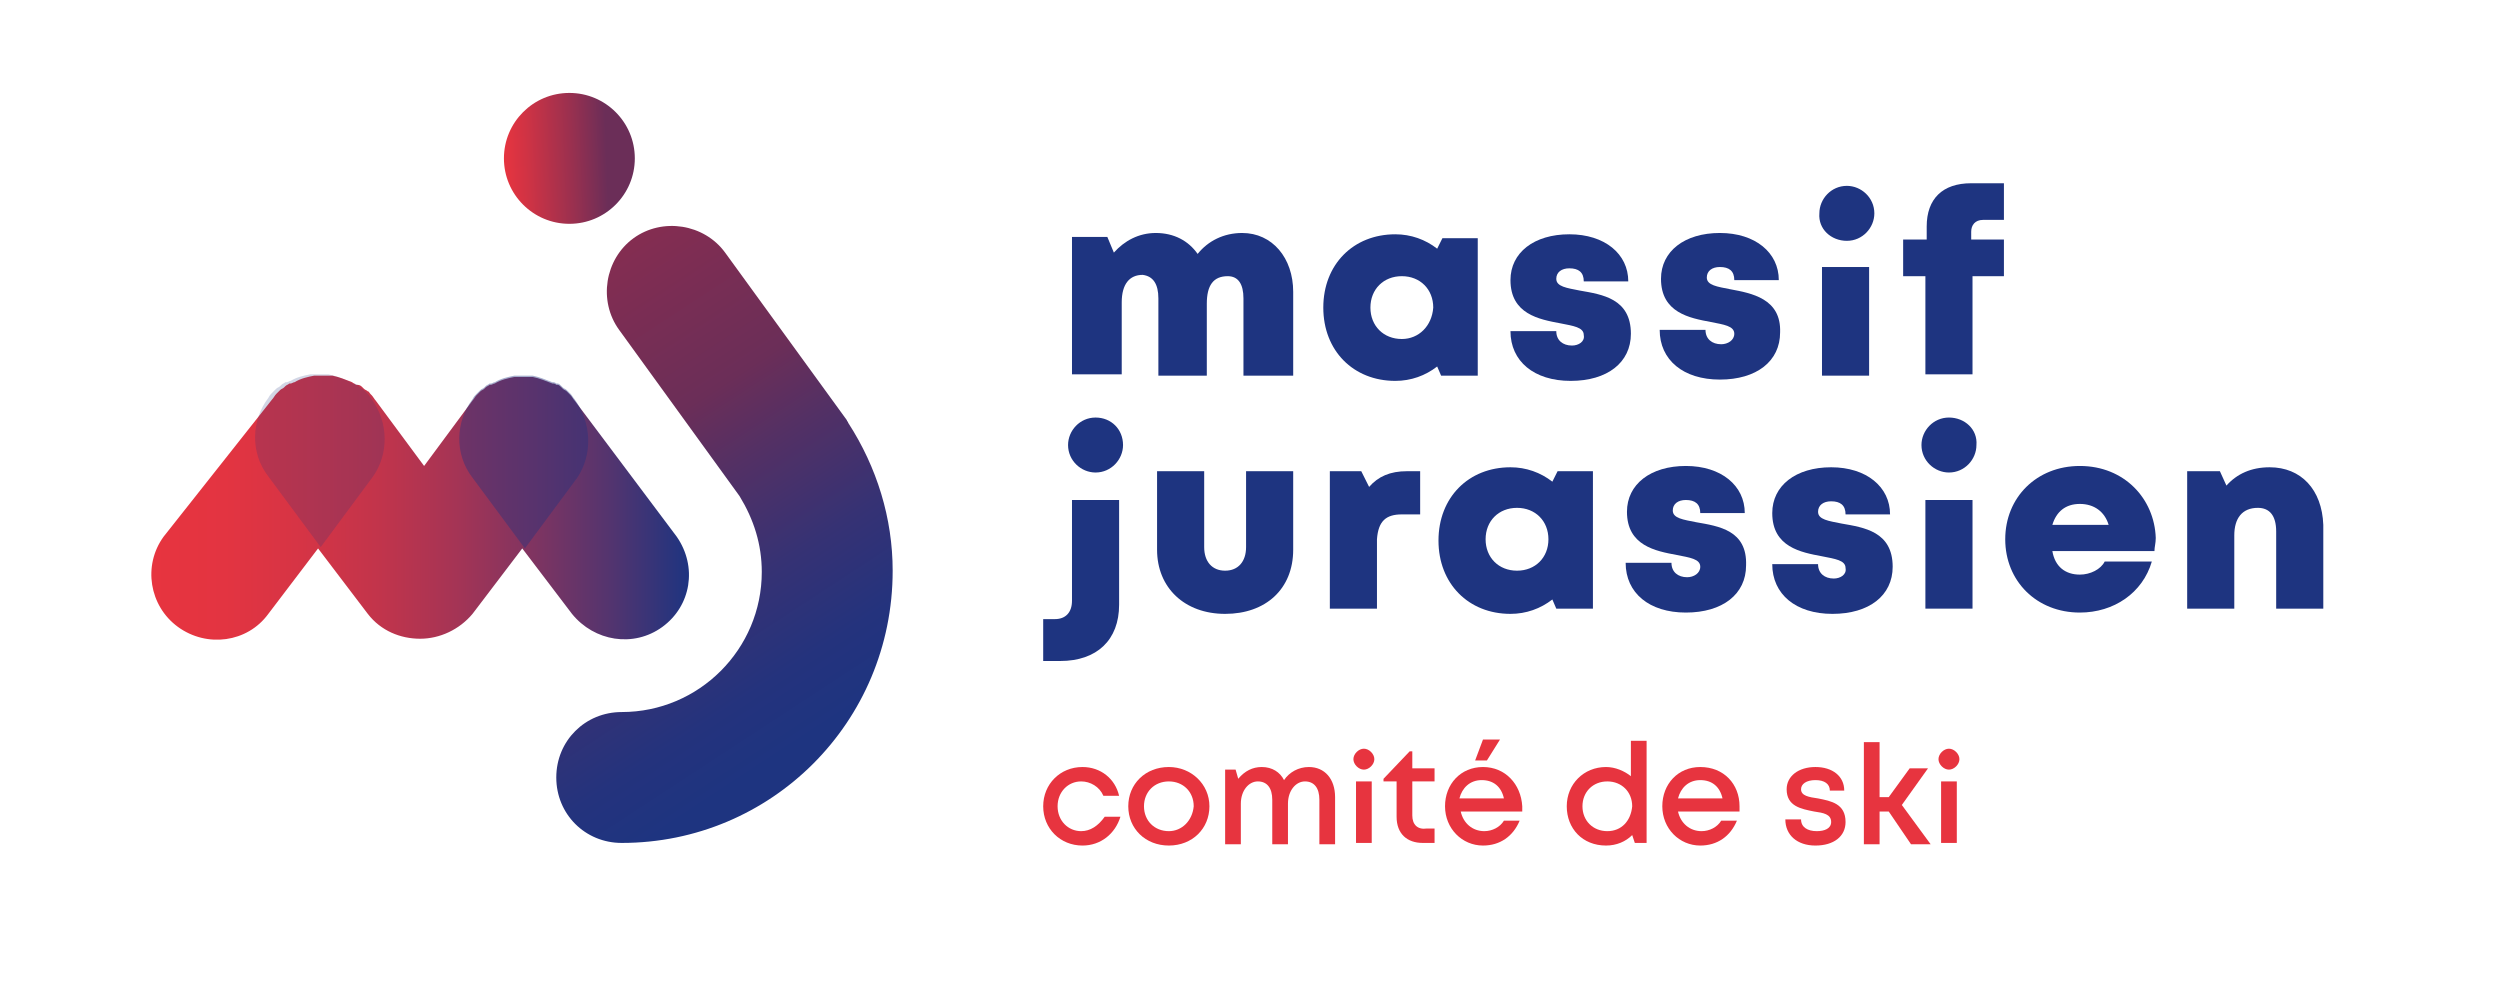 <?xml version="1.0" encoding="utf-8"?>
<!-- Generator: Adobe Illustrator 27.0.1, SVG Export Plug-In . SVG Version: 6.00 Build 0)  -->
<svg version="1.1" id="Calque_1" xmlns="http://www.w3.org/2000/svg" xmlns:xlink="http://www.w3.org/1999/xlink" x="0px" y="0px"
	 viewBox="0 0 191 77" style="enable-background:new 0 0 191 77;" xml:space="preserve">
<style type="text/css">
	.st0{fill:#E7343F;}
	.st1{fill:#1E3480;}
	.st2{fill:url(#SVGID_1_);}
	.st3{opacity:0.2;fill:#1E3480;}
	.st4{opacity:0.4;fill:#1E3480;}
	.st5{fill:url(#SVGID_00000172422890035582203610000003872188427183894701_);}
	.st6{fill:url(#SVGID_00000065048613973236683750000014516711017905713802_);}
</style>
<g>
	<g>
		<g>
			<path class="st0" d="M82.6,63.5c-1,0-1.8-0.8-1.8-1.9c0-1.1,0.8-1.9,1.8-1.9c0.7,0,1.4,0.4,1.7,1.1h1.2c-0.3-1.3-1.4-2.2-2.8-2.2
				c-1.7,0-3,1.3-3,3c0,1.7,1.3,3,3,3c1.4,0,2.5-0.9,2.9-2.2h-1.2C83.9,63.1,83.3,63.5,82.6,63.5z"/>
			<path class="st0" d="M89.3,58.6c-1.8,0-3.1,1.3-3.1,3c0,1.7,1.3,3,3.1,3s3.1-1.3,3.1-3S91,58.6,89.3,58.6z M89.3,63.5
				c-1.1,0-1.9-0.8-1.9-1.9c0-1.1,0.8-1.9,1.9-1.9c1.1,0,1.9,0.8,1.9,1.9C91.1,62.7,90.3,63.5,89.3,63.5z"/>
			<path class="st0" d="M100,58.6c-0.8,0-1.5,0.4-1.9,1c-0.3-0.6-0.9-1-1.7-1c-0.7,0-1.3,0.3-1.8,0.9l-0.2-0.7h-0.8v5.7h1.2v-3.1
				c0-1,0.6-1.7,1.3-1.7c0.7,0,1.1,0.5,1.1,1.4v3.4h1.2v-3.1c0-1,0.6-1.7,1.3-1.7c0.7,0,1.1,0.5,1.1,1.4v3.4h1.2v-3.6
				C102,59.5,101.2,58.6,100,58.6z"/>
			<rect x="103.6" y="59.7" class="st0" width="1.2" height="4.7"/>
			<path class="st0" d="M107.9,62.3v-2.6h1.7v-1h-1.7v-1.3h-0.2l-2,2.1v0.2h1v2.7c0,1.3,0.8,2,2,2h0.9v-1.1H109
				C108.3,63.4,107.9,63,107.9,62.3z"/>
			<path class="st0" d="M113.3,58.6c-1.7,0-2.9,1.3-2.9,3s1.3,3,2.9,3c1.3,0,2.3-0.7,2.8-1.9h-1.2c-0.3,0.5-0.9,0.8-1.5,0.8
				c-0.9,0-1.6-0.6-1.8-1.5h4.7c0-0.1,0-0.3,0-0.4C116.2,59.9,115,58.6,113.3,58.6z M111.5,61c0.2-0.8,0.8-1.4,1.7-1.4
				c0.9,0,1.5,0.5,1.7,1.4H111.5z"/>
			<polygon class="st0" points="114.6,56.5 113.3,56.5 112.7,58.1 113.6,58.1 			"/>
			<path class="st0" d="M124.6,59.3c-0.5-0.4-1.2-0.7-1.9-0.7c-1.7,0-3,1.3-3,3c0,1.7,1.2,3,3,3c0.8,0,1.5-0.3,2-0.8l0.2,0.6h0.9
				l0-7.8h-1.2L124.6,59.3z M122.8,63.5c-1.1,0-1.9-0.8-1.9-1.9c0-1.1,0.8-1.9,1.9-1.9c1.1,0,1.9,0.8,1.9,1.9
				C124.6,62.7,123.9,63.5,122.8,63.5z"/>
			<path class="st0" d="M129.9,58.6c-1.7,0-2.9,1.3-2.9,3s1.3,3,2.9,3c1.3,0,2.3-0.7,2.8-1.9h-1.2c-0.3,0.5-0.9,0.8-1.5,0.8
				c-0.9,0-1.6-0.6-1.8-1.5h4.7c0-0.1,0-0.3,0-0.4C132.9,59.9,131.7,58.6,129.9,58.6z M128.2,61c0.2-0.8,0.8-1.4,1.7-1.4
				c0.9,0,1.5,0.5,1.7,1.4H128.2z"/>
			<path class="st0" d="M138.9,61c-0.7-0.1-1.3-0.2-1.3-0.7c0-0.4,0.4-0.7,1.1-0.7c0.7,0,1.1,0.3,1.1,0.8h1.1c0-1.1-0.9-1.8-2.2-1.8
				c-1.3,0-2.2,0.7-2.2,1.7c0,1.3,1.1,1.5,2.1,1.7c0.7,0.1,1.3,0.2,1.3,0.8c0,0.5-0.5,0.7-1.1,0.7c-0.7,0-1.2-0.3-1.2-0.9h-1.2
				c0,1.2,0.9,2,2.3,2c1.4,0,2.3-0.7,2.3-1.8C141,61.4,139.9,61.2,138.9,61z"/>
			<polygon class="st0" points="147.3,58.7 145.9,58.7 144.3,60.9 143.6,60.9 143.6,56.7 142.4,56.7 142.4,64.5 143.6,64.5 
				143.6,62 144.3,62 146,64.5 147.5,64.5 145.3,61.5 			"/>
			<path class="st1" d="M88.5,22.8v5.9h3.7v-5.5c0-1.4,0.5-2.1,1.6-2.1c0.8,0,1.2,0.6,1.2,1.7v5.9h3.8v-6.4c0-2.6-1.6-4.5-3.9-4.5
				c-1.4,0-2.6,0.6-3.4,1.6c-0.7-1-1.8-1.6-3.2-1.6c-1.3,0-2.4,0.6-3.2,1.5l-0.5-1.2h-2.7v10.5h3.8v-5.5c0-1.4,0.6-2.1,1.6-2.1
				C88.1,21.1,88.5,21.7,88.5,22.8z"/>
			<path class="st1" d="M112.9,28.7V18.2h-2.7l-0.4,0.8c-0.9-0.7-2-1.1-3.2-1.1c-3.2,0-5.5,2.3-5.5,5.6c0,3.3,2.3,5.6,5.5,5.6
				c1.2,0,2.3-0.4,3.2-1.1l0.3,0.7H112.9z M107.1,25.9c-1.4,0-2.4-1-2.4-2.4c0-1.4,1-2.4,2.4-2.4c1.4,0,2.4,1,2.4,2.4
				C109.4,24.9,108.4,25.9,107.1,25.9z"/>
			<path class="st1" d="M120.1,26.4c-0.7,0-1.2-0.4-1.2-1.1h-3.5c0,2.3,1.8,3.8,4.6,3.8c2.8,0,4.6-1.4,4.6-3.6c0-2.7-2.2-3-3.9-3.3
				c-1-0.2-1.8-0.3-1.8-0.9c0-0.5,0.4-0.8,1-0.8c0.7,0,1.1,0.3,1.1,1h3.4c0-2.1-1.8-3.6-4.5-3.6c-2.7,0-4.5,1.4-4.5,3.5
				c0,2.6,2.2,3,3.8,3.3c1,0.2,1.8,0.3,1.8,0.9C121.1,26.1,120.6,26.4,120.1,26.4z"/>
			<polygon class="st1" points="120,29.1 120,29.1 120,29.1 			"/>
			<path class="st1" d="M132.2,22.1c-1-0.2-1.8-0.3-1.8-0.9c0-0.5,0.4-0.8,1-0.8c0.7,0,1.1,0.3,1.1,1h3.4c0-2.1-1.8-3.6-4.5-3.6
				c-2.7,0-4.5,1.4-4.5,3.5c0,2.6,2.2,3,3.8,3.3c1,0.2,1.8,0.3,1.8,0.9c0,0.5-0.5,0.8-1,0.8c-0.7,0-1.2-0.4-1.2-1.1h-3.5
				c0,2.3,1.8,3.8,4.6,3.8c2.8,0,4.6-1.4,4.6-3.6C136.1,22.8,133.8,22.4,132.2,22.1z"/>
			<polygon class="st1" points="131.4,29.1 131.4,29.1 131.4,29.1 			"/>
			<rect x="139.2" y="20.4" class="st1" width="3.6" height="8.3"/>
			<path class="st1" d="M150.6,17.7c0-0.5,0.3-0.9,0.9-0.9h1.6V14h-2.5c-2.2,0-3.4,1.2-3.4,3.3v1h-1.8l0,2.8h1.7v7.5h3.6v-7.5h2.4
				v-2.8h-2.5V17.7z"/>
			<path class="st1" d="M81.9,45.9c0,0.9-0.5,1.4-1.3,1.4h-0.9v3.2H81c2.8,0,4.5-1.6,4.5-4.3v-8h-3.6V45.9z"/>
			<path class="st1" d="M88.4,36v6c0,2.9,2.1,4.9,5.2,4.9c3.1,0,5.2-1.9,5.2-4.9v-6h-3.6v5.8c0,1.1-0.6,1.8-1.6,1.8
				c-1,0-1.6-0.7-1.6-1.8V36H88.4z"/>
			<path class="st1" d="M107.1,39.3h1.4v-3.3h-1c-1.3,0-2.2,0.4-2.9,1.2l-0.6-1.2h-2.4v10.5h3.6v-5.3
				C105.3,39.8,105.9,39.3,107.1,39.3z"/>
			<path class="st1" d="M121.7,36H119l-0.4,0.8c-0.9-0.7-2-1.1-3.2-1.1c-3.2,0-5.5,2.3-5.5,5.6c0,3.3,2.3,5.6,5.5,5.6
				c1.2,0,2.3-0.4,3.2-1.1l0.3,0.7h2.8V36z M115.9,43.6c-1.4,0-2.4-1-2.4-2.4c0-1.4,1-2.4,2.4-2.4c1.4,0,2.4,1,2.4,2.4
				C118.3,42.6,117.3,43.6,115.9,43.6z"/>
			<path class="st1" d="M129.6,39.9c-1-0.2-1.8-0.3-1.8-0.9c0-0.5,0.4-0.8,1-0.8c0.7,0,1.1,0.3,1.1,1h3.4c0-2.1-1.8-3.6-4.5-3.6
				c-2.7,0-4.5,1.4-4.5,3.5c0,2.6,2.2,3,3.8,3.3c1,0.2,1.8,0.3,1.8,0.9c0,0.5-0.5,0.8-1,0.8c-0.7,0-1.2-0.4-1.2-1.1h-3.5
				c0,2.3,1.8,3.8,4.6,3.8c2.8,0,4.6-1.4,4.6-3.6C133.5,40.5,131.3,40.2,129.6,39.9z"/>
			<polygon class="st1" points="128.8,46.8 128.8,46.8 128.8,46.8 			"/>
			<polygon class="st1" points="140,46.8 140,46.8 140,46.8 			"/>
			<path class="st1" d="M140.1,44.2c-0.7,0-1.2-0.4-1.2-1.1h-3.5c0,2.3,1.8,3.8,4.6,3.8c2.8,0,4.6-1.4,4.6-3.6c0-2.7-2.2-3-3.9-3.3
				c-1-0.2-1.8-0.3-1.8-0.9c0-0.5,0.4-0.8,1-0.8c0.7,0,1.1,0.3,1.1,1h3.4c0-2.1-1.8-3.6-4.5-3.6c-2.7,0-4.5,1.4-4.5,3.5
				c0,2.6,2.2,3,3.8,3.3c1,0.2,1.8,0.3,1.8,0.9C141.1,43.9,140.6,44.2,140.1,44.2z"/>
			<path class="st1" d="M158.9,35.6c-3.3,0-5.7,2.4-5.7,5.6c0,3.2,2.4,5.6,5.7,5.6c2.6,0,4.8-1.5,5.5-3.9h-3.6c-0.3,0.6-1.1,1-1.9,1
				c-1.1,0-1.9-0.6-2.1-1.8h7.8c0-0.3,0.1-0.6,0.1-1v0C164.6,38.1,162.3,35.6,158.9,35.6z M156.8,40.1c0.3-1,1-1.6,2.1-1.6
				c1.1,0,1.9,0.6,2.2,1.6H156.8z"/>
			<path class="st1" d="M173.4,35.7c-1.4,0-2.5,0.5-3.3,1.4l-0.5-1.1h-2.5v10.5h3.6v-5.6c0-1.3,0.6-2.1,1.8-2.1
				c0.9,0,1.4,0.6,1.4,1.8v5.9h3.6v-6.4C177.4,37.4,175.8,35.7,173.4,35.7z"/>
			<path class="st1" d="M141.1,18.4c1.2,0,2.1-1,2.1-2.1c0-1.2-1-2.1-2.1-2.1c-1.2,0-2.1,1-2.1,2.1
				C138.9,17.5,139.9,18.4,141.1,18.4z"/>
			<rect x="147.1" y="38.2" class="st1" width="3.6" height="8.3"/>
			<path class="st1" d="M148.9,31.9c-1.2,0-2.1,1-2.1,2.1c0,1.2,1,2.1,2.1,2.1c1.2,0,2.1-1,2.1-2.1
				C151.1,32.8,150.1,31.9,148.9,31.9z"/>
			<path class="st1" d="M83.7,31.9c-1.2,0-2.1,1-2.1,2.1c0,1.2,1,2.1,2.1,2.1c1.2,0,2.1-1,2.1-2.1C85.8,32.8,84.9,31.9,83.7,31.9z"
				/>
			<rect x="148.3" y="59.7" class="st0" width="1.2" height="4.7"/>
			<path class="st0" d="M148.9,57.2c-0.4,0-0.8,0.4-0.8,0.8c0,0.4,0.4,0.8,0.8,0.8c0.4,0,0.8-0.4,0.8-0.8
				C149.7,57.6,149.3,57.2,148.9,57.2z"/>
			<path class="st0" d="M104.2,57.2c-0.4,0-0.8,0.4-0.8,0.8c0,0.4,0.4,0.8,0.8,0.8c0.4,0,0.8-0.4,0.8-0.8
				C105,57.6,104.6,57.2,104.2,57.2z"/>
		</g>
		<g>
			<g>
				
					<linearGradient id="SVGID_1_" gradientUnits="userSpaceOnUse" x1="36.293" y1="75.864" x2="77.301" y2="75.864" gradientTransform="matrix(1 0 0 1 -24.682 -37.1)">
					<stop  offset="0" style="stop-color:#E7343F"/>
					<stop  offset="0.136" style="stop-color:#E33441"/>
					<stop  offset="0.277" style="stop-color:#D63445"/>
					<stop  offset="0.421" style="stop-color:#C2344B"/>
					<stop  offset="0.566" style="stop-color:#A53455"/>
					<stop  offset="0.712" style="stop-color:#7F3461"/>
					<stop  offset="0.857" style="stop-color:#52346F"/>
					<stop  offset="1" style="stop-color:#1E3480"/>
				</linearGradient>
				<path class="st2" d="M51.7,41L51.7,41l-7.8-10.4l0,0c-0.1-0.1-0.2-0.3-0.3-0.4c0,0-0.1-0.1-0.1-0.1c-0.1-0.1-0.2-0.2-0.2-0.2
					c-0.1-0.1-0.2-0.1-0.3-0.2c0,0-0.1-0.1-0.1-0.1c0,0,0,0,0,0c-0.1-0.1-0.2-0.2-0.3-0.2c0,0,0,0-0.1,0c-0.1-0.1-0.2-0.1-0.3-0.1
					c-0.5-0.2-1-0.4-1.5-0.5c0,0,0,0,0,0c-0.1,0-0.2,0-0.4,0c0,0-0.1,0-0.1,0c-0.1,0-0.2,0-0.2,0c-0.1,0-0.2,0-0.2,0
					c0,0-0.1,0-0.1,0c-0.1,0-0.2,0-0.4,0c0,0,0,0,0,0c-0.5,0.1-1,0.2-1.5,0.5c-0.1,0-0.2,0.1-0.3,0.1c0,0,0,0-0.1,0
					c-0.1,0.1-0.2,0.1-0.3,0.2c0,0,0,0,0,0c0,0-0.1,0.1-0.1,0.1c-0.1,0.1-0.2,0.1-0.3,0.2c-0.1,0.1-0.2,0.2-0.2,0.2
					c0,0-0.1,0.1-0.1,0.1c-0.1,0.1-0.2,0.3-0.3,0.4l0,0l-3.7,5l-3.7-5l0,0c-0.1-0.1-0.2-0.3-0.3-0.4c0,0-0.1-0.1-0.1-0.1
					c-0.1-0.1-0.1-0.2-0.2-0.2c-0.1-0.1-0.2-0.1-0.3-0.2c0,0-0.1-0.1-0.1-0.1c0,0,0,0,0,0c-0.1-0.1-0.2-0.2-0.4-0.2c0,0,0,0-0.1,0
					c-0.1-0.1-0.2-0.1-0.3-0.2c-0.5-0.2-1-0.4-1.5-0.5c0,0,0,0,0,0c-0.1,0-0.2,0-0.4,0c0,0-0.1,0-0.1,0c-0.1,0-0.2,0-0.2,0
					c-0.1,0-0.2,0-0.2,0c0,0-0.1,0-0.1,0c-0.1,0-0.2,0-0.4,0c0,0,0,0,0,0c-0.5,0.1-1,0.2-1.5,0.5c-0.1,0-0.2,0.1-0.3,0.1
					c0,0,0,0-0.1,0c-0.1,0.1-0.2,0.1-0.3,0.2c0,0,0,0,0,0c0,0-0.1,0.1-0.1,0.1c-0.1,0.1-0.2,0.1-0.3,0.2c-0.1,0.1-0.2,0.2-0.2,0.2
					c0,0-0.1,0.1-0.1,0.1c-0.1,0.1-0.2,0.3-0.3,0.4l0,0L12.5,41l0,0c-1.6,2.2-1.1,5.3,1.1,6.9c2.2,1.6,5.3,1.2,6.9-1l0,0l3.8-5
					l3.8,5l0,0c1,1.3,2.5,1.9,4,1.9c1.5,0,3-0.7,4-1.9l0,0l3.8-5l3.8,5l0,0c1.7,2.1,4.7,2.6,6.9,1C52.8,46.3,53.3,43.3,51.7,41z"/>
				<path class="st3" d="M28.4,30.5L28.4,30.5c-0.1-0.1-0.2-0.3-0.3-0.4c0,0-0.1-0.1-0.1-0.1c-0.1-0.1-0.2-0.2-0.2-0.2
					c-0.1-0.1-0.2-0.1-0.3-0.2c0,0-0.1-0.1-0.1-0.1c-0.1-0.1-0.2-0.2-0.4-0.2c0,0,0,0-0.1,0c-0.1-0.1-0.2-0.1-0.3-0.2
					c-0.5-0.2-1-0.4-1.5-0.5c0,0,0,0,0,0c-0.1,0-0.2,0-0.4,0c0,0-0.1,0-0.1,0c-0.1,0-0.2,0-0.2,0c-0.1,0-0.2,0-0.2,0
					c0,0-0.1,0-0.1,0c-0.1,0-0.2,0-0.4,0c0,0,0,0,0,0c-0.5,0.1-1,0.2-1.5,0.5c-0.1,0-0.2,0.1-0.3,0.1c0,0,0,0-0.1,0
					c-0.1,0.1-0.2,0.1-0.3,0.2c0,0-0.1,0.1-0.1,0.1c-0.1,0.1-0.2,0.1-0.3,0.2c-0.1,0.1-0.2,0.2-0.2,0.2c0,0-0.1,0.1-0.1,0.1
					c-0.1,0.1-0.2,0.2-0.3,0.4v0c-1.3,1.7-1.4,4.2,0,6l0,0l4,5.4l4-5.4l0,0C29.7,34.7,29.7,32.3,28.4,30.5z"/>
				<path class="st4" d="M43.9,30.5L43.9,30.5c-0.1-0.1-0.2-0.3-0.3-0.4c0,0-0.1-0.1-0.1-0.1c-0.1-0.1-0.2-0.2-0.2-0.2
					c-0.1-0.1-0.2-0.1-0.3-0.2c0,0-0.1-0.1-0.1-0.1c-0.1-0.1-0.2-0.2-0.3-0.2c0,0,0,0-0.1,0c-0.1-0.1-0.2-0.1-0.3-0.1
					c-0.5-0.2-1-0.4-1.5-0.5c0,0,0,0,0,0c-0.1,0-0.2,0-0.4,0c0,0-0.1,0-0.1,0c-0.1,0-0.2,0-0.2,0c-0.1,0-0.2,0-0.2,0
					c0,0-0.1,0-0.1,0c-0.1,0-0.2,0-0.4,0c0,0,0,0,0,0c-0.5,0.1-1,0.2-1.5,0.5c-0.1,0-0.2,0.1-0.3,0.1c0,0,0,0-0.1,0
					c-0.1,0.1-0.2,0.1-0.3,0.2c0,0-0.1,0.1-0.1,0.1c-0.1,0.1-0.2,0.1-0.3,0.2c-0.1,0.1-0.2,0.2-0.2,0.2c0,0-0.1,0.1-0.1,0.1
					c-0.1,0.1-0.2,0.2-0.3,0.4l0,0c-1.3,1.7-1.4,4.2,0,6l0,0l4,5.4l4-5.4l0,0C45.3,34.7,45.2,32.3,43.9,30.5z"/>
			</g>
			
				<linearGradient id="SVGID_00000100347408497814368700000012588658415031786136_" gradientUnits="userSpaceOnUse" x1="63.16" y1="49.418" x2="73.134" y2="49.083" gradientTransform="matrix(1 0 0 1 -24.682 -37.1)">
				<stop  offset="0" style="stop-color:#E7343F"/>
				<stop  offset="0.17" style="stop-color:#D13344"/>
				<stop  offset="0.521" style="stop-color:#9A304F"/>
				<stop  offset="0.789" style="stop-color:#6B2E58"/>
			</linearGradient>
			<circle style="fill:url(#SVGID_00000100347408497814368700000012588658415031786136_);" cx="43.5" cy="12.1" r="5"/>
			<g>
				
					<linearGradient id="SVGID_00000021815944304315332330000004171342534889852565_" gradientUnits="userSpaceOnUse" x1="39.049" y1="24.42" x2="61.759" y2="59.124">
					<stop  offset="0" style="stop-color:#842D51"/>
					<stop  offset="0.312" style="stop-color:#6B2E58"/>
					<stop  offset="0.445" style="stop-color:#543064"/>
					<stop  offset="0.646" style="stop-color:#363274"/>
					<stop  offset="0.82" style="stop-color:#24337D"/>
					<stop  offset="0.945" style="stop-color:#1E3480"/>
				</linearGradient>
				<path style="fill:url(#SVGID_00000021815944304315332330000004171342534889852565_);" d="M47.5,64.4c-2.8,0-5-2.2-5-5
					c0-2.8,2.2-5,5-5c5.9,0,10.7-4.8,10.7-10.7c0-2.1-0.6-4-1.7-5.8l-9.2-12.7c-1.6-2.2-1.1-5.4,1.1-7c2.2-1.6,5.4-1.1,7,1.1
					l9.3,12.8c0,0.1,0.1,0.1,0.1,0.2c2.2,3.4,3.4,7.3,3.4,11.3C68.2,55.2,58.9,64.4,47.5,64.4z"/>
			</g>
		</g>
	</g>
</g>
</svg>
